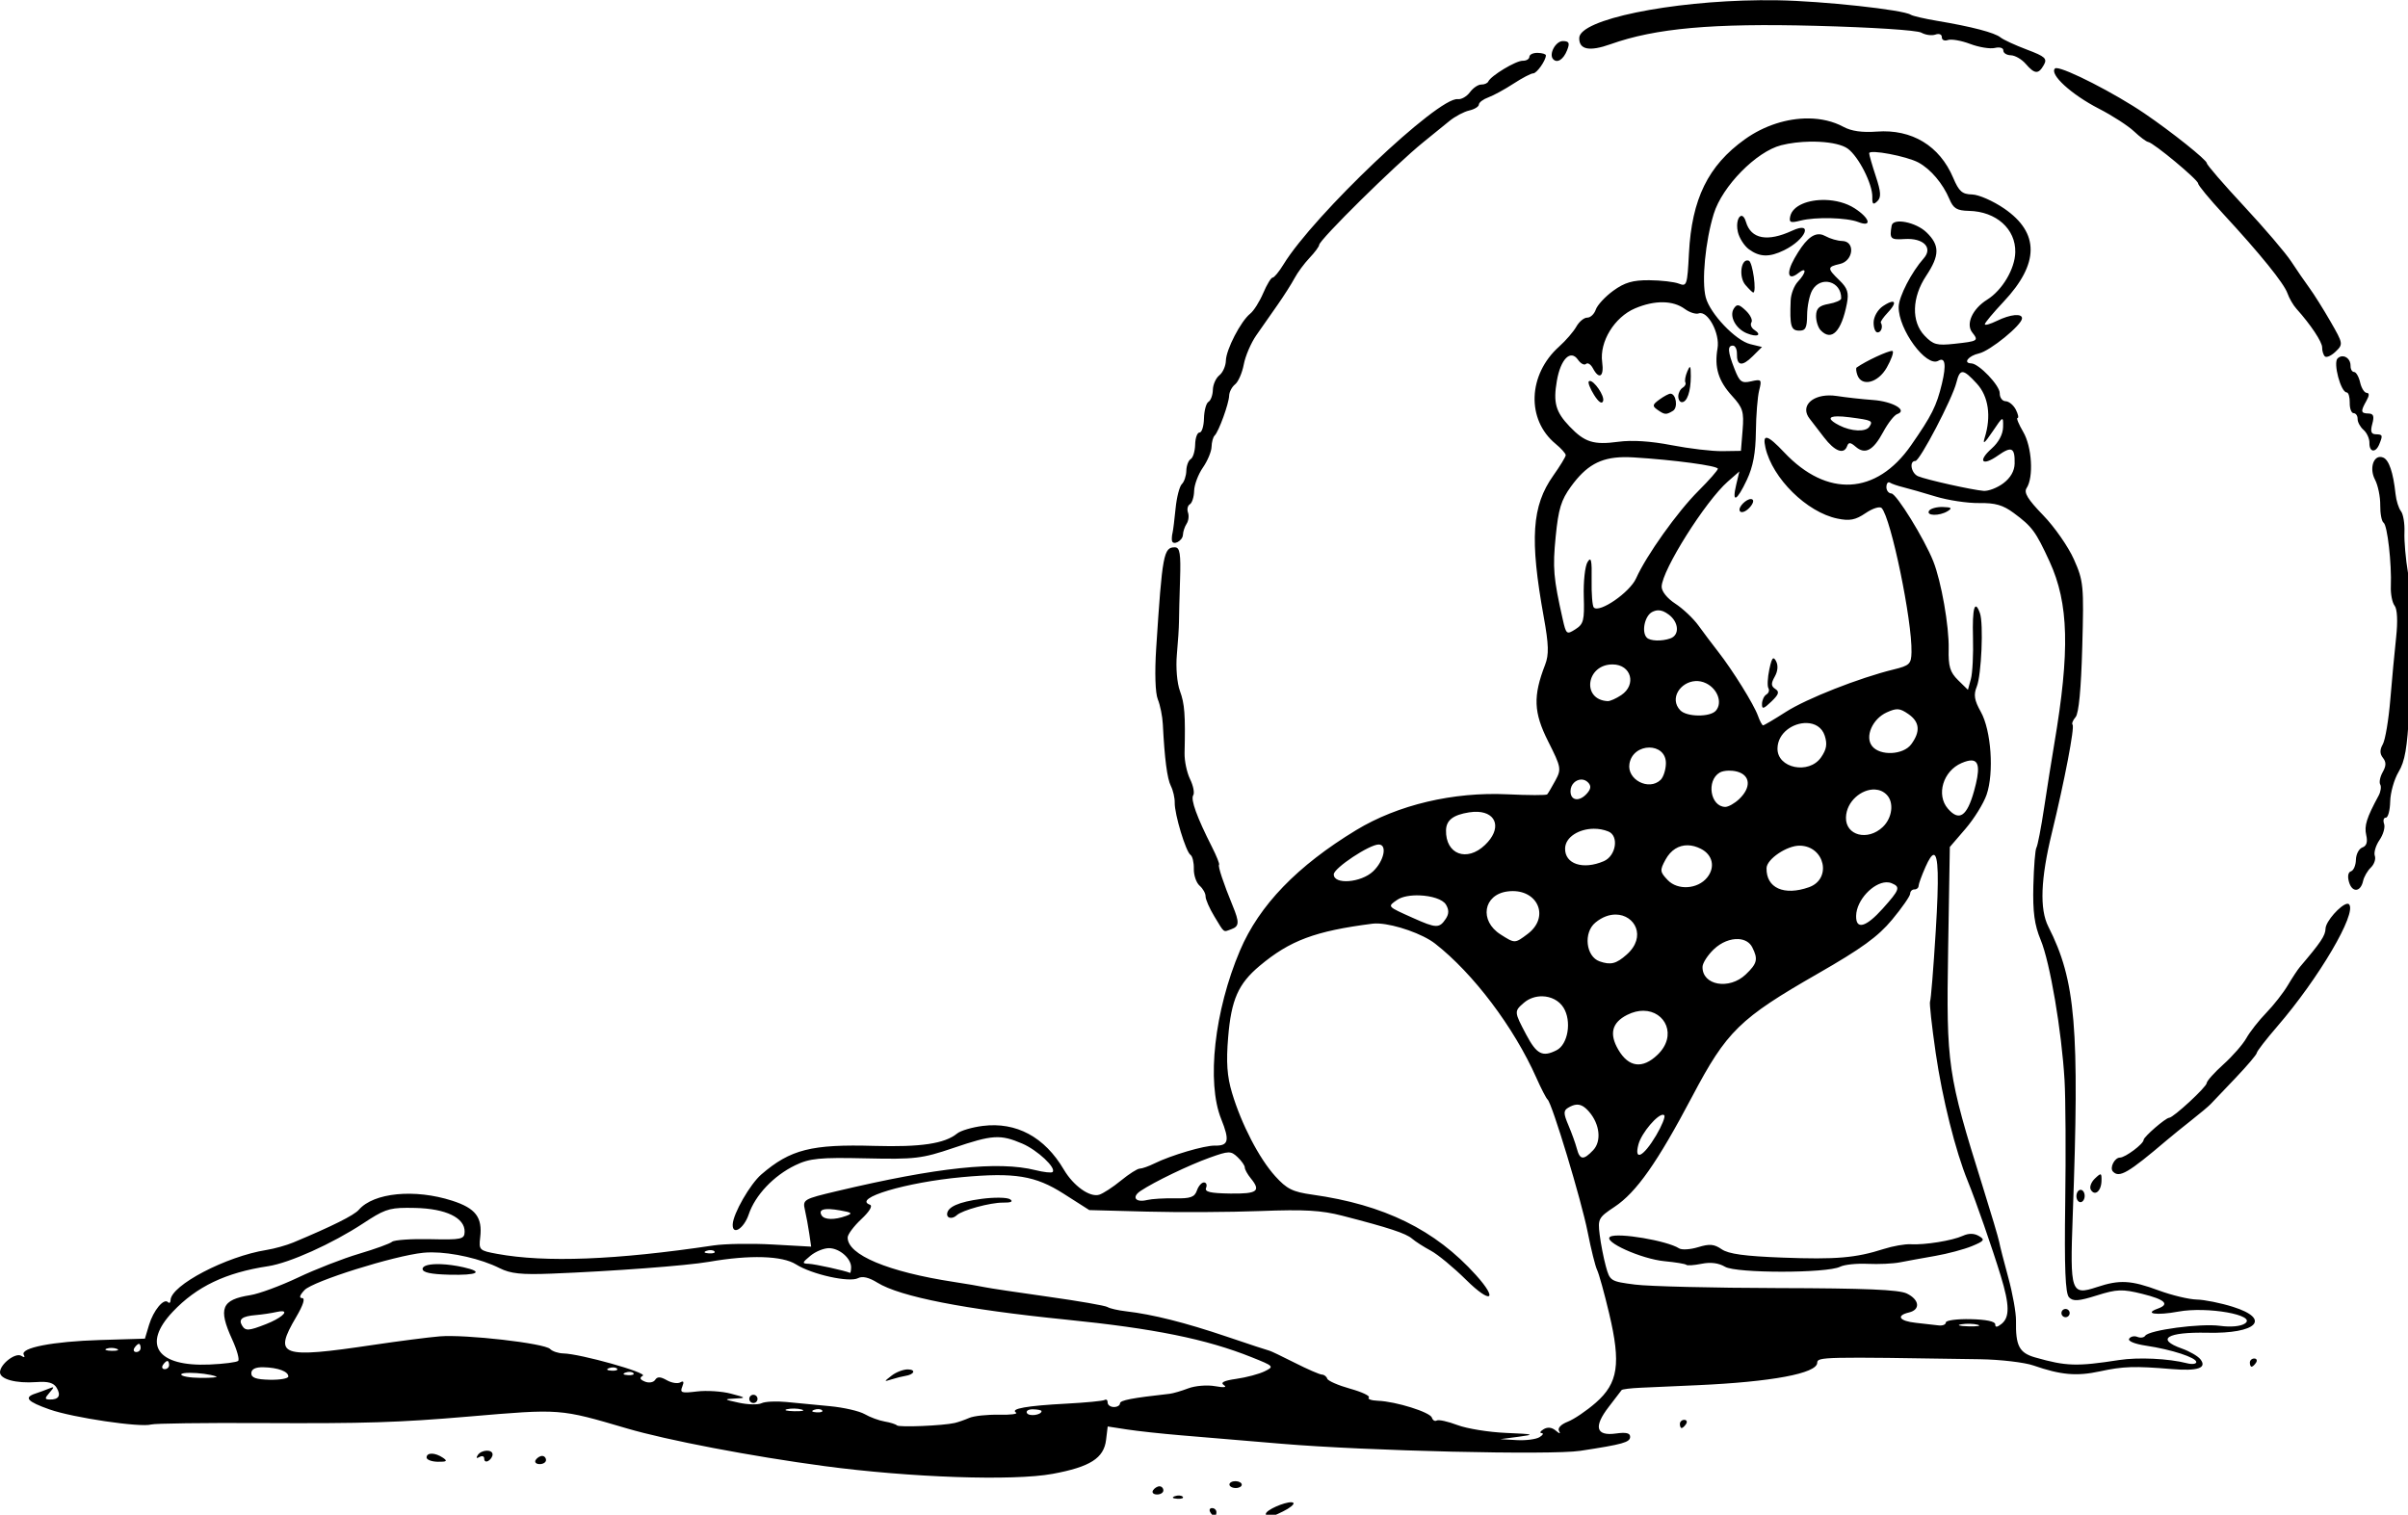 <?xml version="1.0" encoding="UTF-8" standalone="no"?>
<svg
   xmlns:dc="http://purl.org/dc/elements/1.1/"
   xmlns:cc="http://creativecommons.org/ns#"
   xmlns:rdf="http://www.w3.org/1999/02/22-rdf-syntax-ns#"
   xmlns:svg="http://www.w3.org/2000/svg"
   xmlns="http://www.w3.org/2000/svg"
   xmlns:sodipodi="http://sodipodi.sourceforge.net/DTD/sodipodi-0.dtd"
   xmlns:inkscape="http://www.inkscape.org/namespaces/inkscape"
   sodipodi:docname="swimsuit-pin-up-pose-2.svg"
   inkscape:version="0.92.3 (2405546, 2018-03-11)"
   id="svg8"
   version="1.1"
   viewBox="0 0 154.915 97.455"
   height="97.455mm"
   width="154.915mm">
  <title
     id="title30">Swimsuit pin-up pose</title>
  <defs
     id="defs2" />
  <sodipodi:namedview
     inkscape:window-maximized="1"
     inkscape:window-y="-8"
     inkscape:window-x="3832"
     inkscape:window-height="1017"
     inkscape:window-width="1920"
     fit-margin-bottom="0"
     fit-margin-right="0"
     fit-margin-left="0"
     fit-margin-top="0"
     inkscape:snap-global="false"
     showgrid="false"
     inkscape:document-rotation="0"
     inkscape:current-layer="layer1"
     inkscape:document-units="mm"
     inkscape:cy="318.04296"
     inkscape:cx="427.71069"
     inkscape:zoom="0.98994949"
     inkscape:pageshadow="2"
     inkscape:pageopacity="0.0"
     borderopacity="1.0"
     bordercolor="#666666"
     pagecolor="#ffffff"
     id="base" />
  <g
     transform="translate(18.32,115.772)"
     id="layer1"
     inkscape:groupmode="layer"
     inkscape:label="Lager 1">
    <path
       style="fill:#000000;stroke-width:1"
       d="m 427.234,28.873 c -21.745,0.213 -43.745,4.666 -43.846,9.158 -0.064,2.85 2.461,3.353 7.617,1.516 10.888,-3.88 24.705,-5.118 49.783,-4.461 13.689,0.359 24.591,1.065 25.646,1.66 1.009,0.57 2.55,0.781 3.422,0.469 0.905,-0.324 1.574,-0.048 1.559,0.645 -0.015,0.668 0.645,0.974 1.467,0.68 0.822,-0.294 3.253,0.131 5.4,0.943 2.148,0.813 4.848,1.252 5.998,0.979 1.196,-0.284 2.081,-0.019 2.066,0.621 -0.015,0.614 0.806,1.133 1.82,1.156 1.014,0.023 2.637,0.96 3.607,2.082 2.183,2.524 3.099,2.583 4.4,0.277 0.882,-1.562 0.334,-2.059 -4.131,-3.742 -2.832,-1.067 -5.709,-2.399 -6.395,-2.959 -1.408,-1.151 -7,-2.613 -15.297,-4.002 -3.097,-0.518 -6.018,-1.196 -6.492,-1.504 -1.849,-1.201 -21.329,-3.314 -32.287,-3.502 -1.441,-0.025 -2.89,-0.03 -4.34,-0.016 z m -47.779,9.918 c -1.787,-0.04 -3.541,3.202 -2.387,4.41 0.988,1.034 2.484,0.063 3.375,-2.189 0.693,-1.751 0.498,-2.187 -0.988,-2.221 z m -6.15,2.861 c -1.1,-0.026 -2.009,0.405 -2.021,0.955 -0.013,0.55 -0.74,0.983 -1.617,0.963 -1.634,-0.038 -7.722,3.63 -8.354,5.029 -0.193,0.428 -0.963,0.763 -1.711,0.746 -0.748,-0.015 -1.985,0.822 -2.75,1.863 -0.765,1.041 -2.098,1.799 -2.961,1.684 -4.657,-0.621 -34.983,28.15 -42.303,40.133 -1.077,1.764 -2.263,3.2 -2.635,3.191 -0.372,-0.008 -1.399,1.684 -2.283,3.758 -0.885,2.074 -2.305,4.323 -3.156,4.998 -2.276,1.804 -5.849,8.697 -5.91,11.402 -0.029,1.29 -0.74,2.893 -1.58,3.559 -0.84,0.666 -1.551,2.254 -1.58,3.529 -0.029,1.275 -0.507,2.585 -1.064,2.912 -0.558,0.327 -1.049,2.143 -1.092,4.035 -0.043,1.892 -0.528,3.43 -1.078,3.418 -0.55,-0.013 -1.028,1.301 -1.064,2.918 -0.036,1.617 -0.523,3.208 -1.08,3.535 -0.558,0.327 -1.037,1.604 -1.064,2.836 -0.028,1.232 -0.516,2.686 -1.086,3.23 -0.57,0.545 -1.255,3.208 -1.521,5.918 -0.266,2.71 -0.599,5.373 -0.738,5.92 -0.141,0.547 -0.209,1.372 -0.154,1.832 0.167,1.398 2.615,0.155 2.676,-1.359 0.032,-0.777 0.438,-1.988 0.9,-2.691 0.463,-0.704 0.61,-1.925 0.328,-2.713 -0.282,-0.788 -0.078,-1.689 0.455,-2.002 0.533,-0.313 1,-1.778 1.037,-3.258 0.037,-1.48 0.991,-4.022 2.121,-5.646 1.13,-1.625 2.078,-3.89 2.107,-5.035 0.03,-1.145 0.369,-2.386 0.754,-2.754 0.988,-0.945 3.457,-7.748 3.52,-9.697 0.028,-0.895 0.681,-2.128 1.451,-2.738 0.77,-0.611 1.715,-2.782 2.098,-4.826 0.383,-2.044 1.749,-5.225 3.035,-7.07 1.286,-1.845 3.61,-5.17 5.164,-7.387 1.554,-2.217 3.414,-5.143 4.137,-6.502 0.723,-1.359 2.356,-3.567 3.629,-4.908 1.273,-1.341 2.321,-2.751 2.33,-3.135 0.028,-1.246 18.459,-19.431 25.293,-24.955 2.115,-1.71 4.962,-4.022 6.326,-5.137 1.364,-1.115 3.528,-2.266 4.809,-2.557 1.28,-0.291 2.338,-0.941 2.35,-1.445 0.011,-0.504 1.041,-1.287 2.289,-1.74 1.248,-0.453 4.004,-1.955 6.123,-3.338 2.119,-1.383 4.265,-2.506 4.771,-2.494 0.857,0.019 3.061,-3.095 3.09,-4.365 0.007,-0.311 -0.889,-0.587 -1.988,-0.611 z m 125.902,3.705 c -0.149,-3.4e-4 -0.254,0.026 -0.312,0.082 -1.444,1.381 3.937,6.318 10.641,9.762 3.263,1.676 7.102,4.156 8.533,5.51 1.431,1.353 2.981,2.512 3.443,2.576 1.289,0.179 12.141,9.199 12.121,10.076 -0.011,0.425 2.727,3.745 6.084,7.377 9,9.74 14.771,16.875 15.615,19.309 0.411,1.184 1.382,2.859 2.16,3.725 3.471,3.86 6.282,8.09 6.252,9.412 -0.019,0.791 0.271,1.758 0.645,2.148 0.373,0.39 1.546,-0.118 2.605,-1.131 1.887,-1.804 1.863,-1.953 -1.217,-7.307 -1.729,-3.006 -4.045,-6.694 -5.146,-8.193 -1.101,-1.5 -3.088,-4.39 -4.418,-6.424 -1.33,-2.034 -6.483,-8.067 -11.451,-13.406 -4.969,-5.339 -9.027,-10.035 -9.018,-10.436 0.019,-0.762 -8.557,-7.607 -15.121,-12.072 -7.243,-4.927 -19.178,-11.007 -21.416,-11.008 z m -60.18,12.217 c -5.148,-0.044 -10.732,1.701 -15.438,5.068 -8.915,6.38 -12.886,14.478 -13.566,27.67 -0.4,7.752 -0.524,8.129 -2.438,7.375 -1.109,-0.437 -4.346,-0.813 -7.195,-0.834 -3.997,-0.03 -5.996,0.555 -8.744,2.555 -1.959,1.426 -3.866,3.486 -4.24,4.578 -0.374,1.092 -1.31,1.97 -2.078,1.953 -0.768,-0.017 -1.96,0.969 -2.648,2.191 -0.689,1.222 -2.562,3.392 -4.162,4.822 -7.601,6.797 -8.002,17.75 -0.867,23.627 1.361,1.121 2.466,2.359 2.457,2.75 -0.009,0.391 -1.372,2.627 -3.031,4.971 -5.198,7.34 -5.734,15.346 -2.299,34.346 1.208,6.681 1.277,9.112 0.33,11.557 -2.961,7.645 -2.807,11.576 0.725,18.596 3.183,6.326 3.261,6.754 1.75,9.541 -0.87,1.605 -1.76,3.111 -1.979,3.346 -0.218,0.235 -4.548,0.225 -9.621,-0.019 -13.148,-0.635 -26.641,2.557 -36.748,8.691 -14.313,8.687 -23.527,18.232 -28.201,29.223 -6.212,14.606 -8.157,32.005 -4.572,40.916 2.11,5.246 1.805,6.534 -1.529,6.459 -2.508,-0.057 -10.656,2.348 -14.664,4.326 -1.421,0.702 -3.034,1.269 -3.584,1.262 -0.55,-0.008 -2.605,1.301 -4.566,2.908 -1.962,1.608 -4.341,3.153 -5.285,3.434 -2.276,0.676 -6.245,-2.155 -8.57,-6.107 -4.656,-7.914 -11.539,-11.623 -19.682,-10.605 -2.579,0.322 -5.376,1.15 -6.217,1.838 -3.024,2.474 -8.802,3.338 -20.125,3.012 -15.239,-0.439 -20.35,0.853 -27.404,6.922 -2.738,2.356 -6.855,9.531 -6.959,12.131 -0.113,2.809 2.721,1.051 3.885,-2.412 1.573,-4.678 6.054,-9.409 11.32,-11.947 3.482,-1.678 5.933,-1.919 17.074,-1.668 11.96,0.269 13.675,0.066 21.293,-2.521 9.481,-3.22 11.382,-3.34 16.713,-1.066 3.697,1.577 8.365,5.956 7.367,6.91 -0.264,0.252 -2.136,0.044 -4.16,-0.461 -9.029,-2.252 -23.8,-0.692 -48.166,5.088 -8.178,1.94 -8.372,2.055 -7.785,4.613 0.331,1.443 0.806,4.031 1.055,5.75 l 0.453,3.125 -9.334,-0.521 c -5.134,-0.287 -11.594,-0.185 -14.354,0.227 -23.751,3.539 -40.808,4.202 -52.559,2.045 -4.317,-0.792 -4.467,-0.942 -4.102,-4.01 0.58,-4.864 -1.107,-7.066 -6.811,-8.9 -9.089,-2.923 -19.037,-1.956 -22.646,2.203 -1.174,1.353 -6.437,3.98 -15.893,7.936 -1.666,0.697 -4.609,1.52 -6.541,1.828 -9.801,1.562 -23.2,8.575 -23.281,12.186 -0.014,0.614 -0.298,0.83 -0.631,0.482 -1.001,-1.047 -3.533,2.009 -4.596,5.545 l -0.996,3.316 -10.887,0.33 c -11.505,0.347 -19.512,1.909 -18.512,3.611 0.351,0.597 0.103,0.697 -0.6,0.24 C 3.802,357.104 0.045,359.978 0,361.967 c -0.038,1.706 3.858,2.765 8.844,2.402 2.86,-0.208 4.192,0.17 4.92,1.396 1.11,1.87 0.501,2.887 -1.699,2.838 -1.241,-0.028 -1.248,-0.273 -0.047,-1.664 1.211,-1.401 1.197,-1.541 -0.104,-1.002 -0.833,0.345 -2.307,0.887 -3.277,1.205 -2.928,0.959 -2.059,1.947 3.412,3.875 5.669,1.998 22.027,4.418 24.656,3.648 0.898,-0.263 12.86,-0.419 26.584,-0.348 25.305,0.132 33.396,-0.12 50.498,-1.578 22.403,-1.91 21.995,-1.942 38.443,2.889 9.75,2.864 30.178,6.763 47.807,9.125 20.948,2.807 45.953,3.663 55.504,1.898 9.103,-1.682 12.44,-3.8 12.979,-8.24 l 0.396,-3.264 4.662,0.721 c 2.565,0.396 8.483,1.037 13.15,1.426 4.667,0.388 15.673,1.313 24.459,2.055 20.591,1.739 65.348,2.791 72.48,1.705 10.281,-1.566 12.049,-2.06 12.078,-3.375 0.021,-0.94 -0.962,-1.173 -3.465,-0.824 -4.831,0.673 -5.458,-1.631 -1.752,-6.434 1.585,-2.054 3.001,-3.903 3.146,-4.109 0.145,-0.207 2.195,-0.463 4.555,-0.568 2.36,-0.105 8.571,-0.384 13.803,-0.617 18.064,-0.805 29.073,-2.861 29.131,-5.443 0.033,-1.445 1.252,-1.472 39.529,-0.863 4.949,0.079 10.785,0.764 12.969,1.521 6.651,2.308 10.485,2.646 16.119,1.428 5.678,-1.228 8.392,-1.315 17.434,-0.562 6.367,0.53 8.654,-0.254 6.961,-2.391 -0.604,-0.762 -2.626,-1.927 -4.492,-2.59 -6.431,-2.284 -3.576,-4.056 6.184,-3.836 12.02,0.271 15.589,-3.336 6.223,-6.289 -2.952,-0.931 -6.913,-1.729 -8.805,-1.771 -1.891,-0.043 -6.033,-1.035 -9.205,-2.207 -6.744,-2.491 -9.495,-2.643 -14.984,-0.826 -6.331,2.094 -6.583,1.35 -5.906,-17.191 1.679,-45.96 0.733,-57.187 -5.916,-70.309 -2.151,-4.245 -1.874,-11.567 0.859,-22.787 3.068,-12.591 5.57,-25.662 5.023,-26.234 -0.254,-0.266 0.074,-1.101 0.729,-1.854 0.781,-0.899 1.336,-6.758 1.623,-17.061 0.415,-14.896 0.313,-15.972 -2.031,-21.248 -1.358,-3.056 -4.713,-7.869 -7.457,-10.697 -3.739,-3.855 -4.746,-5.505 -4.023,-6.592 1.742,-2.622 1.299,-10.026 -0.814,-13.625 -1.103,-1.878 -1.728,-3.41 -1.389,-3.402 0.339,0.008 0.156,-0.897 -0.408,-2.01 -0.564,-1.113 -1.685,-2.039 -2.49,-2.057 -0.805,-0.018 -1.444,-0.891 -1.42,-1.941 0.042,-1.857 -5.062,-7.206 -6.916,-7.248 -2.086,-0.047 -0.685,-1.848 1.881,-2.418 2.676,-0.594 10.409,-6.894 10.445,-8.51 0.03,-1.27 -2.828,-0.991 -6.066,0.592 -1.641,0.802 -2.977,1.178 -2.969,0.832 0.008,-0.346 2.06,-2.804 4.559,-5.461 8.698,-9.247 8.752,-16.716 0.162,-22.615 -2.691,-1.849 -6.202,-3.39 -7.801,-3.426 -2.419,-0.054 -3.192,-0.736 -4.6,-4.055 -3.297,-7.775 -10.032,-11.849 -18.535,-11.211 -3.551,0.266 -6.17,-0.104 -8.096,-1.148 -2.49,-1.35 -5.423,-2.021 -8.512,-2.047 z m 0.354,5.637 c 0.787,-0.014 1.561,-0.002 2.312,0.037 3.006,0.155 5.614,0.728 6.898,1.672 2.635,1.935 6.018,8.607 5.947,11.73 -0.04,1.768 0.212,1.988 1.201,1.043 0.989,-0.945 0.912,-2.231 -0.363,-6.096 -0.889,-2.693 -1.608,-5.2 -1.6,-5.572 0.023,-1 9.088,0.707 11.953,2.25 2.971,1.6 5.942,5.107 7.529,8.887 0.959,2.283 1.806,2.791 4.754,2.857 6.606,0.149 11.359,4.398 11.232,10.041 -0.091,4.05 -3.162,9.228 -6.824,11.512 -3.573,2.228 -5.248,5.914 -3.621,7.967 1.599,2.018 1.419,2.13 -4.367,2.756 -4.234,0.458 -5.11,0.217 -7.207,-1.977 -3.252,-3.402 -3.096,-9.282 0.385,-14.529 3.3,-4.976 3.32,-7.415 0.09,-10.547 -2.587,-2.508 -8.133,-3.586 -8.469,-1.645 -0.557,3.218 -0.306,3.477 3.154,3.258 4.573,-0.29 6.928,2.096 4.629,4.689 -2.962,3.342 -6.02,9.255 -6.076,11.752 -0.123,5.479 6.733,14.813 9.631,13.111 1.656,-0.972 1.962,0.963 0.873,5.527 -1.294,5.425 -2.475,7.784 -7.52,15.029 -8.396,12.06 -20.391,12.713 -30.787,1.676 -4.078,-4.33 -5.34,-4.645 -4.543,-1.135 1.693,7.451 10.039,15.681 17.461,17.219 2.995,0.621 4.387,0.352 6.857,-1.324 1.736,-1.178 3.455,-1.712 3.908,-1.213 2.273,2.503 7.405,27.314 7.232,34.969 -0.065,2.873 -0.46,3.256 -4.346,4.205 -8.324,2.034 -21.119,7.072 -26.158,10.301 -2.809,1.8 -5.296,3.269 -5.529,3.264 -0.233,-0.005 -0.795,-1.054 -1.248,-2.33 -0.969,-2.733 -6.121,-11.025 -9.662,-15.553 -1.372,-1.755 -3.517,-4.606 -4.768,-6.336 -1.25,-1.73 -3.786,-4.126 -5.633,-5.326 -1.964,-1.276 -3.338,-2.992 -3.312,-4.133 0.09,-4.02 10.636,-20.761 16.082,-25.529 l 2.783,-2.439 -0.768,3.234 c -1.094,4.598 0.143,4.026 2.598,-1.203 1.505,-3.205 2.121,-6.511 2.182,-11.705 0.046,-3.981 0.407,-8.492 0.801,-10.023 0.671,-2.611 0.551,-2.747 -1.93,-2.184 -2.333,0.53 -2.814,0.176 -4.061,-3.008 -1.654,-4.223 -1.748,-5.683 -0.367,-5.652 0.55,0.013 0.981,0.896 0.957,1.963 -0.067,2.952 1.241,3.178 3.785,0.65 l 2.299,-2.285 -2.848,-0.693 c -3.55,-0.864 -9.768,-7.394 -10.807,-11.35 -1.031,-3.925 -0.101,-13.631 1.941,-20.279 2.06,-6.704 10.342,-15.132 16.367,-16.66 2.156,-0.547 4.609,-0.831 6.969,-0.873 z m 3.779,14.16 c -4.125,-0.124 -7.981,1.332 -8.555,3.986 v 0.002 c -0.32,1.483 0.062,1.642 2.467,1.029 3.703,-0.945 11.241,-0.758 14.078,0.346 3.427,1.333 2.791,-0.969 -0.926,-3.352 -2.019,-1.294 -4.589,-1.937 -7.064,-2.012 z m -20.305,3.865 c -0.777,-0.122 -1.47,1.642 -0.957,3.9 0.335,1.475 1.541,3.367 2.682,4.205 2.608,1.916 4.964,1.982 8.535,0.236 5.296,-2.589 7.21,-7.179 1.982,-4.754 -6.012,2.789 -10.018,2.032 -11.234,-2.123 -0.283,-0.965 -0.654,-1.409 -1.008,-1.465 z m 18.982,4.475 c -1.915,-0.187 -3.817,1.642 -6.203,5.844 -2.075,3.654 -1.564,5.555 0.957,3.557 2.051,-1.626 1.964,-0.114 -0.121,2.088 -0.901,0.952 -1.691,2.996 -1.752,4.541 -0.25,6.181 0.062,7.313 2.021,7.357 1.59,0.036 1.941,-0.647 1.969,-3.807 0.018,-2.117 0.575,-4.804 1.234,-5.973 2.054,-3.639 7.133,-2.221 7.039,1.965 -0.01,0.436 -1.374,1.031 -3.031,1.324 -2.311,0.408 -3.024,1.075 -3.064,2.857 -0.029,1.278 0.474,2.878 1.119,3.553 h 0.002 c 2.635,2.756 5.029,0.317 6.352,-6.469 0.518,-2.66 0.174,-3.752 -1.791,-5.656 -3.029,-2.935 -3.02,-3.277 0.102,-3.986 3.299,-0.749 3.777,-5.506 0.561,-5.578 -1.136,-0.026 -2.961,-0.553 -4.057,-1.172 -0.449,-0.254 -0.892,-0.402 -1.334,-0.445 z m -17.619,6.332 c -1.629,-0.047 -2.088,4.109 -0.477,5.973 0.867,1.003 1.712,1.826 1.879,1.83 0.895,0.02 -0.124,-7.401 -1.062,-7.736 -0.119,-0.042 -0.231,-0.063 -0.34,-0.066 z m 35.23,10.033 c -0.425,-0.01 -1.212,0.322 -2.316,1.059 -1.256,0.838 -2.248,2.546 -2.279,3.926 -0.03,1.343 0.395,2.454 0.945,2.467 0.912,0.02 1.391,-1.4 0.803,-2.377 -0.133,-0.22 0.64,-1.332 1.717,-2.469 1.537,-1.623 1.839,-2.589 1.131,-2.605 z m -55.76,0.131 c 2.061,0.024 3.885,0.566 5.324,1.623 1.153,0.847 2.674,1.333 3.379,1.08 2.172,-0.778 5.2,4.844 4.57,8.482 -0.804,4.643 0.198,7.908 3.553,11.58 2.6,2.846 2.896,3.814 2.535,8.27 l -0.408,5.045 -4.502,0.068 c -2.476,0.038 -8.026,-0.614 -12.33,-1.449 -5.11,-0.992 -9.609,-1.278 -12.965,-0.824 -5.958,0.805 -8.135,0.119 -11.795,-3.715 -3.389,-3.551 -4.01,-5.777 -3.088,-11.105 0.914,-5.282 3.325,-7.68 5.125,-5.098 0.661,0.948 1.535,1.406 1.943,1.016 0.408,-0.39 1.163,0.085 1.678,1.055 1.521,2.867 2.746,2.052 2.252,-1.496 -0.688,-4.938 2.975,-10.925 7.982,-13.049 2.387,-1.012 4.685,-1.507 6.746,-1.482 z m 18.344,0.746 c -0.422,-0.073 -0.73,0.195 -1.105,0.773 -1.192,1.835 0.431,4.917 3.172,6.025 2.508,1.015 3.755,0.432 1.797,-0.84 -0.731,-0.475 -1.048,-1.298 -0.703,-1.828 0.345,-0.53 -0.27,-1.816 -1.367,-2.855 -0.832,-0.788 -1.371,-1.202 -1.793,-1.275 z m 37.312,11.068 c -0.992,-0.044 -6.34,2.428 -8.613,4.031 -0.209,0.147 -0.129,0.968 0.178,1.824 1.046,2.92 5.019,1.916 7.131,-1.803 1.082,-1.904 1.731,-3.709 1.443,-4.01 -0.026,-0.026 -0.072,-0.04 -0.139,-0.043 z m 109.189,1.309 c -0.358,0.037 -0.717,0.196 -1.037,0.502 -1.134,1.084 0.771,8.229 2.203,8.262 0.44,0.01 0.773,1.143 0.742,2.518 -0.03,1.375 0.394,2.509 0.943,2.521 0.55,0.013 0.986,0.645 0.969,1.402 -0.019,0.757 0.63,1.951 1.439,2.654 0.809,0.703 1.453,2.124 1.43,3.156 -0.051,2.284 1.499,2.51 2.385,0.348 0.909,-2.218 0.845,-2.399 -0.857,-2.438 -1.121,-0.025 -1.338,-0.686 -0.834,-2.52 0.517,-1.879 0.29,-2.494 -0.926,-2.521 -1.884,-0.042 -1.957,-0.498 -0.502,-3.076 0.723,-1.282 0.744,-1.92 0.062,-1.936 -0.559,-0.013 -1.274,-1.153 -1.588,-2.535 -0.314,-1.382 -0.973,-2.524 -1.463,-2.535 -0.49,-0.011 -0.875,-0.669 -0.857,-1.461 0.034,-1.46 -1.034,-2.452 -2.109,-2.342 z m -158.256,2.623 c -0.022,-0.012 -0.045,-0.012 -0.072,0.002 -0.129,0.066 -0.315,0.421 -0.578,1.035 -0.468,1.09 -0.681,2.293 -0.475,2.672 0.207,0.379 -0.088,0.96 -0.654,1.293 -0.567,0.333 -1.045,1.253 -1.062,2.045 -0.018,0.792 0.368,1.45 0.859,1.461 1.269,0.029 2.179,-2.591 2.18,-6.283 5e-4,-1.433 -0.043,-2.143 -0.197,-2.225 z m 66.219,1.217 c 0.717,0.038 1.747,0.967 3.432,2.807 2.829,3.089 3.524,7.932 1.885,13.143 -0.546,1.736 0.019,1.297 1.873,-1.459 2.611,-3.878 2.654,-3.895 2.596,-1.143 -0.038,1.748 -1.073,3.698 -2.768,5.199 -3.487,3.089 -2.315,4.408 1.516,1.707 3.332,-2.349 4.147,-1.956 4.059,1.955 -0.04,1.791 -1.003,3.467 -2.742,4.773 -1.474,1.107 -3.631,1.937 -4.793,1.846 -2.749,-0.217 -13.766,-2.673 -15.883,-3.541 -1.702,-0.697 -2.26,-3.75 -0.68,-3.715 1.063,0.024 8.977,-15.105 9.955,-19.031 0.43,-1.727 0.833,-2.579 1.551,-2.541 z m -90.596,2.15 c -0.069,0.013 -0.132,0.043 -0.186,0.094 -0.267,0.255 0.299,1.725 1.26,3.266 1.099,1.762 1.917,2.327 2.205,1.523 0.447,-1.247 -2.24,-5.079 -3.279,-4.883 z m 19.633,3.078 c -0.386,-0.009 -1.59,0.634 -2.676,1.424 -1.709,1.244 -1.775,1.575 -0.496,2.473 1.787,1.255 2.113,1.278 3.777,0.273 1.273,-0.768 0.784,-4.139 -0.605,-4.17 z m 38.461,0.428 c -4.341,0.06 -6.915,2.769 -4.689,5.627 0.527,0.676 2.099,2.718 3.49,4.537 2.623,3.429 4.857,4.272 5.633,2.127 0.351,-0.969 0.802,-0.932 2.066,0.16 2.295,1.983 4.257,0.934 6.686,-3.572 1.159,-2.151 2.687,-4.107 3.395,-4.348 2.654,-0.904 -1.065,-3.075 -5.863,-3.422 -2.627,-0.19 -6.568,-0.625 -8.756,-0.967 -0.684,-0.107 -1.341,-0.151 -1.961,-0.143 z m 2.037,5.082 c 0.757,-0.01 1.776,0.063 3.049,0.229 5.395,0.703 5.681,0.84 4.742,2.285 -0.858,1.321 -4.375,1.168 -7.287,-0.318 -2.688,-1.372 -2.776,-2.164 -0.504,-2.195 z m 131.746,9.85 c -1.721,0.075 -2.523,2.993 -1.201,5.514 0.725,1.383 1.298,4.175 1.271,6.205 -0.026,2.03 0.34,3.944 0.814,4.252 0.921,0.598 1.982,9.925 1.76,15.471 -0.074,1.842 0.339,3.947 0.918,4.678 0.646,0.815 0.789,3.777 0.367,7.658 -0.378,3.482 -1.018,10.322 -1.422,15.199 -0.404,4.877 -1.222,9.728 -1.814,10.777 -0.759,1.345 -0.749,2.317 0.031,3.303 0.818,1.033 0.804,1.935 -0.055,3.457 -0.639,1.132 -0.911,2.488 -0.604,3.012 0.307,0.523 0.128,1.745 -0.398,2.719 -2.908,5.376 -3.513,7.297 -3.002,9.545 0.389,1.71 0.094,2.656 -0.941,3.027 -0.828,0.296 -1.528,1.64 -1.559,2.986 -0.03,1.346 -0.57,2.605 -1.197,2.799 -0.701,0.216 -0.884,1.228 -0.475,2.627 h 0.002 c 0.764,2.61 2.82,2.44 3.412,-0.283 0.22,-1.011 1.066,-2.477 1.881,-3.256 0.815,-0.779 1.25,-2.062 0.967,-2.852 -0.283,-0.789 0.231,-2.518 1.141,-3.84 0.909,-1.322 1.409,-3.086 1.109,-3.922 -0.299,-0.836 -0.109,-1.512 0.424,-1.5 0.533,0.012 1.008,-1.75 1.057,-3.918 0.049,-2.168 0.97,-5.41 2.047,-7.205 1.527,-2.546 2.089,-5.795 2.561,-14.756 0.921,-17.504 0.844,-26.89 -0.281,-33.514 -0.563,-3.314 -0.953,-7.76 -0.865,-9.881 0.088,-2.121 -0.292,-4.428 -0.846,-5.127 -0.554,-0.698 -1.146,-2.576 -1.316,-4.172 -0.559,-5.23 -1.589,-8.278 -2.994,-8.854 -0.28,-0.115 -0.545,-0.161 -0.791,-0.15 z m -183.664,0.053 c 0.379,-0.007 0.768,-0.005 1.168,0.004 0.426,0.01 0.864,0.029 1.316,0.057 9.843,0.603 20.46,2.035 20.443,2.758 -0.008,0.372 -2.132,2.79 -4.719,5.371 -5.101,5.089 -12.648,15.679 -15.123,21.223 -1.528,3.422 -8.912,8.514 -10.277,7.086 -0.348,-0.364 -0.586,-3.399 -0.525,-6.744 0.084,-4.795 -0.128,-5.699 -1,-4.273 -0.609,0.995 -1.016,4.748 -0.906,8.344 0.177,5.82 -0.045,6.695 -2.023,7.957 -2.129,1.359 -2.259,1.256 -3.09,-2.436 -2.254,-10.017 -2.461,-12.435 -1.707,-20.057 0.663,-6.709 1.325,-8.876 3.697,-12.139 3.678,-5.06 7.068,-7.045 12.746,-7.15 z m 64.367,6.102 c 0.098,-0.016 0.205,0.008 0.316,0.08 0.445,0.289 1.897,0.791 3.227,1.115 1.329,0.325 4.876,1.34 7.881,2.256 3.005,0.916 7.746,1.631 10.535,1.59 3.951,-0.058 5.815,0.476 8.436,2.416 4.474,3.312 5.324,4.463 8.686,11.764 4.682,10.169 4.978,21.726 1.135,44.385 -0.604,3.562 -1.704,10.483 -2.443,15.377 -0.739,4.894 -1.582,9.267 -1.875,9.717 -0.292,0.45 -0.629,4.598 -0.744,9.219 -0.162,6.405 0.263,9.541 1.785,13.203 2.255,5.425 5.082,22.064 5.787,34.062 0.259,4.407 0.332,17.776 0.164,29.711 -0.224,15.869 0.026,22.045 0.922,22.982 0.984,1.028 2.322,0.938 6.756,-0.459 4.856,-1.53 6.196,-1.576 11.006,-0.385 5.566,1.378 6.771,2.522 3.783,3.592 -3.476,1.245 -0.318,1.7 4.996,0.721 7.019,-1.293 19.095,0.848 16.193,2.871 -1.019,0.711 -3.442,0.943 -6.102,0.582 -4.704,-0.638 -17.24,1.029 -18.139,2.412 -0.296,0.456 -1.149,0.581 -1.895,0.275 -0.745,-0.305 -1.642,-0.109 -1.996,0.436 -0.379,0.584 1.306,1.281 4.111,1.701 6.193,0.928 12.208,2.891 12.184,3.977 -0.011,0.472 -1.027,0.6 -2.258,0.283 -4.459,-1.148 -11.862,-1.496 -16.508,-0.775 -10.27,1.593 -12.803,1.513 -20.354,-0.637 -3.87,-1.102 -4.763,-2.82 -4.652,-8.932 0.034,-1.865 -0.805,-6.562 -1.865,-10.438 -1.06,-3.875 -2.054,-7.771 -2.211,-8.658 -0.157,-0.887 -1.991,-7.055 -4.074,-13.703 -8.447,-26.953 -8.79,-29.299 -8.326,-57.201 l 0.414,-24.998 3.801,-4.416 c 2.089,-2.429 4.395,-6.153 5.127,-8.279 1.835,-5.328 1.117,-15.614 -1.406,-20.119 -1.578,-2.818 -1.791,-4.131 -0.982,-6.121 1.133,-2.79 1.672,-15.306 0.768,-17.832 -1.248,-3.485 -1.885,-1.261 -1.686,5.879 0.115,4.127 -0.114,8.681 -0.51,10.119 l -0.719,2.613 -2.398,-2.355 c -1.955,-1.921 -2.374,-3.326 -2.277,-7.617 0.122,-5.442 -1.8,-16.375 -3.734,-21.23 -2.185,-5.485 -8.946,-16.435 -10.17,-16.471 -0.687,-0.02 -1.234,-0.74 -1.215,-1.598 0.015,-0.643 0.232,-1.064 0.527,-1.113 z m -33.365,4.072 c -1.116,-0.089 -3.282,1.983 -2.73,2.922 0.293,0.499 1.249,0.225 2.123,-0.611 0.874,-0.836 1.328,-1.794 1.008,-2.129 -0.106,-0.111 -0.241,-0.169 -0.4,-0.182 z m 46.539,1.926 c -1.479,-0.041 -2.978,0.368 -3.33,0.91 -0.818,1.259 2.496,1.334 4.5,0.102 1.19,-0.732 0.934,-0.952 -1.17,-1.012 z m -186.393,9.791 c -2.77,-0.062 -3.096,1.678 -4.57,24.404 -0.39,6.011 -0.234,10.993 0.391,12.512 0.571,1.388 1.118,4.1 1.215,6.027 0.424,8.409 1.052,13.227 1.959,15.018 0.536,1.057 0.954,2.879 0.928,4.049 -0.062,2.767 2.713,11.94 3.834,12.668 0.477,0.31 0.84,1.833 0.805,3.383 -0.035,1.55 0.599,3.391 1.408,4.094 0.809,0.703 1.46,1.867 1.443,2.586 -0.016,0.719 0.947,2.92 2.141,4.887 2.515,4.145 2.082,3.817 4.098,3.096 1.956,-0.7 2.012,-1.654 0.33,-5.734 -2.201,-5.34 -3.624,-9.634 -3.293,-9.936 0.173,-0.157 -0.609,-2.106 -1.736,-4.332 -3.655,-7.218 -5.205,-11.498 -4.537,-12.525 0.36,-0.554 0.017,-2.311 -0.762,-3.904 -0.779,-1.593 -1.381,-4.433 -1.338,-6.311 0.216,-9.379 0.022,-11.993 -1.125,-15.1 -0.708,-1.918 -1.029,-5.743 -0.744,-8.863 0.276,-3.02 0.507,-6.617 0.512,-7.992 0.005,-1.375 0.123,-5.986 0.262,-10.246 0.201,-6.183 -0.046,-7.753 -1.219,-7.779 z m 117.287,15.295 c 0.79,-0.017 1.585,0.311 2.539,1.012 2.484,1.825 2.724,4.981 0.441,5.799 v 0.002 c -2.106,0.754 -4.935,0.661 -5.748,-0.189 -1.322,-1.383 -0.491,-5.306 1.318,-6.223 0.504,-0.255 0.975,-0.39 1.449,-0.4 z m 27.963,11.662 c -0.322,0.061 -0.6,0.897 -0.977,2.684 -0.422,1.998 -0.522,4.051 -0.223,4.561 0.299,0.509 0.08,1.197 -0.486,1.529 -0.567,0.333 -1.046,1.353 -1.066,2.268 -0.031,1.375 0.359,1.282 2.262,-0.541 1.828,-1.752 2.027,-2.381 0.967,-3.072 -1.044,-0.681 -1.075,-1.33 -0.141,-2.984 0.753,-1.333 0.873,-2.72 0.324,-3.754 -0.256,-0.484 -0.467,-0.726 -0.66,-0.689 z m -38.998,1.475 c 4.507,0.032 5.861,4.924 2.062,7.459 -1.241,0.828 -2.719,1.482 -3.283,1.453 -6.4,-0.334 -5.219,-8.957 1.221,-8.912 z m 20.07,4.043 c 0.834,-0.049 1.714,0.106 2.578,0.523 2.84,1.372 4.054,4.754 2.393,6.666 -1.393,1.603 -7.074,1.543 -8.637,-0.092 -2.741,-2.867 0.051,-6.886 3.666,-7.098 z m 49.201,6.85 c 0.745,0.055 1.446,0.425 2.48,1.137 2.779,1.912 3.009,4.242 0.725,7.352 -1.921,2.615 -7.575,2.885 -9.504,0.451 -1.806,-2.278 0.08,-6.619 3.561,-8.191 1.206,-0.545 1.993,-0.803 2.738,-0.748 z m -22.182,3.336 c 1.947,0.047 3.709,0.993 4.385,3.076 0.659,2.033 0.443,3.314 -0.875,5.23 -2.942,4.277 -10.705,2.685 -10.596,-2.172 0.086,-3.796 3.842,-6.213 7.086,-6.135 z m -38.223,5.949 c 2.115,-0.007 4.106,1.293 4.047,3.906 -0.034,1.529 -0.616,3.308 -1.291,3.953 -2.849,2.723 -8.216,-0.065 -7.559,-3.926 0.445,-2.614 2.687,-3.927 4.803,-3.934 z m 78.291,3.139 c 1.867,0.082 1.974,2.354 0.578,7.383 -1.721,6.2 -3.623,7.489 -6.365,4.318 -2.903,-3.357 -1.164,-9.15 3.324,-11.074 1.023,-0.438 1.841,-0.654 2.463,-0.627 z m -58.986,2.471 c 0.295,-0.005 0.596,0.007 0.895,0.035 0.398,0.038 0.789,0.105 1.152,0.205 3.215,0.884 3.44,3.836 0.506,6.641 -1.124,1.075 -2.664,1.941 -3.422,1.924 -3.604,-0.081 -4.617,-6.377 -1.34,-8.328 0.5,-0.298 1.325,-0.461 2.209,-0.477 z m -35.805,2.162 c 0.589,-0.007 1.181,0.213 1.662,0.717 0.769,0.805 0.701,1.536 -0.248,2.629 -1.86,2.141 -4.078,1.819 -4.023,-0.582 0.037,-1.633 1.314,-2.748 2.609,-2.764 z m 71.291,2.42 c 1.073,0.053 2.088,0.461 2.896,1.307 1.78,1.862 1.313,5.591 -0.975,7.777 -3.643,3.483 -9.05,2.104 -8.951,-2.283 0.088,-3.929 3.81,-6.959 7.029,-6.801 z m -96.363,5.422 c 4.589,0.249 5.762,4.161 1.707,8.037 -4.422,4.227 -9.598,2.273 -9.467,-3.572 0.055,-2.428 1.728,-3.727 5.588,-4.336 0.79,-0.125 1.516,-0.164 2.172,-0.129 z m 28.104,4.104 c 1.193,-0.009 2.416,0.2 3.559,0.668 2.617,1.073 1.858,5.929 -1.127,7.209 -5.035,2.159 -9.472,0.694 -9.387,-3.098 0.062,-2.769 3.375,-4.751 6.955,-4.779 z m -52.195,3.824 c 2.117,0.015 1.295,3.97 -1.352,6.5 -2.928,2.799 -9.622,3.317 -9.564,0.74 0.034,-1.533 8.663,-7.257 10.916,-7.24 z m 75.047,0.195 c 1.006,0.021 2.067,0.301 3.148,0.848 2.888,1.46 3.55,4.48 1.527,6.982 -2.293,2.838 -7.143,3.154 -9.561,0.625 -1.919,-2.007 -1.959,-2.378 -0.533,-4.99 1.264,-2.315 3.204,-3.512 5.418,-3.465 z m 27.203,0.088 c 6.061,0.136 7.797,8.103 2.199,10.088 -6.053,2.147 -10.413,0.187 -10.305,-4.631 0.05,-2.202 4.988,-5.527 8.105,-5.457 z m 32.426,2.25 h 0.002 c 1.209,-0.168 1.333,5.642 0.541,18.498 -0.559,9.065 -1.18,16.748 -1.379,17.074 -0.2,0.326 0.42,5.966 1.375,12.533 1.608,11.053 4.798,23.797 7.779,31.082 1.9,4.643 6.016,16.475 8.012,23.025 2.156,7.075 2.198,10.055 0.162,11.668 -1.055,0.837 -1.519,0.863 -1.502,0.088 0.015,-0.705 -2.204,-1.173 -5.973,-1.258 -3.299,-0.074 -6.008,0.287 -6.02,0.803 -0.011,0.516 -0.808,0.836 -1.768,0.711 -0.96,-0.125 -3.428,-0.404 -5.486,-0.621 -4.046,-0.427 -4.936,-1.748 -1.695,-2.518 2.834,-0.673 2.555,-3.113 -0.527,-4.602 -1.927,-0.931 -10.032,-1.274 -31.227,-1.32 -15.744,-0.034 -31.374,-0.414 -34.732,-0.846 -5.977,-0.768 -6.129,-0.862 -7.109,-4.455 -0.551,-2.019 -1.223,-5.477 -1.496,-7.684 -0.472,-3.81 -0.29,-4.15 3.621,-6.744 5.291,-3.51 10.37,-10.732 18.873,-26.842 8.345,-15.811 11.499,-18.894 30.445,-29.76 10.668,-6.118 14.641,-9.003 18.049,-13.104 2.403,-2.892 4.38,-5.734 4.393,-6.316 0.011,-0.582 0.474,-1.048 1.023,-1.035 0.55,0.013 1.009,-0.373 1.02,-0.855 0.011,-0.483 0.771,-2.568 1.689,-4.635 0.816,-1.835 1.456,-2.818 1.93,-2.889 z m -11.471,6.646 c 0.453,-0.015 0.89,0.053 1.293,0.219 2.21,0.906 1.985,1.552 -2.145,6.162 -4.088,4.563 -6.541,5.229 -6.463,1.756 0.086,-3.833 4.141,-8.032 7.314,-8.137 z m -90.678,2.135 c 6.28,-0.009 8.899,6.441 3.607,10.414 -3.108,2.333 -3.074,2.333 -6.568,0.107 -5.206,-3.317 -4.2,-9.639 1.658,-10.43 0.45,-0.061 0.884,-0.091 1.303,-0.092 z m -22.545,1.047 c 2.774,0.112 5.55,0.921 6.336,2.24 0.752,1.262 0.739,2.256 -0.047,3.441 -1.551,2.339 -2.326,2.321 -7.922,-0.188 -6.382,-2.861 -6.273,-2.74 -3.898,-4.396 1.218,-0.85 3.374,-1.185 5.531,-1.098 z m 225.07,2.041 c -1.53,0.259 -5.165,4.244 -5.205,6.039 -0.038,1.673 -1.147,3.333 -6.207,9.273 -0.547,0.642 -1.877,2.655 -2.953,4.475 -1.076,1.819 -3.435,4.831 -5.24,6.693 -1.806,1.862 -3.97,4.618 -4.811,6.125 -0.841,1.507 -3.35,4.377 -5.574,6.377 -2.224,2 -4.05,4.044 -4.062,4.541 -0.023,0.939 -8.084,8.391 -9.111,8.424 -0.869,0.028 -6.188,4.634 -6.205,5.373 -0.023,0.976 -4.449,4.287 -5.742,4.295 -1.321,0.009 -2.564,2.494 -1.699,3.398 1.536,1.607 3.682,0.356 13.053,-7.609 1.261,-1.072 3.963,-3.263 6.004,-4.867 2.041,-1.604 4.131,-3.358 4.643,-3.896 0.512,-0.539 3.239,-3.403 6.061,-6.365 2.822,-2.962 5.144,-5.698 5.156,-6.082 0.015,-0.384 2.236,-3.26 4.941,-6.391 10.109,-11.698 19.452,-27.591 17.451,-29.684 -0.06,-0.063 -0.134,-0.1 -0.221,-0.119 -0.082,-0.018 -0.175,-0.017 -0.277,0 z m -177.51,2.609 c 4.622,0.041 7.557,5.37 2.654,9.713 -2.548,2.257 -3.876,2.591 -6.572,1.654 -3.349,-1.163 -3.991,-6.972 -1.039,-9.412 1.687,-1.394 3.417,-1.969 4.957,-1.955 z m -58.318,2.166 c 0.257,-0.006 0.53,-6.5e-4 0.816,0.016 4.003,0.226 10.603,2.505 13.641,4.873 9.252,7.213 19.152,20.337 24.584,32.582 1.161,2.617 2.388,4.989 2.725,5.271 1.093,0.919 8.217,24.488 9.74,32.227 0.816,4.144 1.844,8.269 2.285,9.162 0.441,0.894 1.757,5.649 2.924,10.568 2.893,12.201 2.188,16.893 -3.248,21.652 -2.224,1.947 -5.289,4.024 -6.812,4.615 -1.632,0.633 -2.502,1.548 -2.117,2.225 0.44,0.773 0.179,0.748 -0.795,-0.076 -0.938,-0.794 -1.973,-0.911 -2.936,-0.332 -0.818,0.492 -1.038,0.918 -0.488,0.947 0.549,0.029 0.315,0.474 -0.521,0.988 -0.837,0.514 -3.32,0.835 -5.518,0.711 l -3.996,-0.227 4.514,-0.598 c 4.029,-0.534 3.696,-0.633 -3.104,-0.92 -4.19,-0.177 -9.508,-1.035 -11.816,-1.908 -2.309,-0.873 -4.567,-1.372 -5.018,-1.107 -0.451,0.265 -0.98,-0.044 -1.178,-0.686 -0.41,-1.331 -8.748,-3.941 -13.111,-4.105 -1.603,-0.06 -2.599,-0.417 -2.209,-0.789 0.39,-0.373 -1.652,-1.337 -4.537,-2.143 -2.885,-0.806 -5.383,-1.899 -5.555,-2.432 -0.171,-0.532 -0.753,-0.978 -1.291,-0.99 -0.538,-0.012 -3.51,-1.303 -6.604,-2.871 -3.094,-1.568 -5.849,-2.884 -6.123,-2.924 -0.274,-0.04 -4.966,-1.586 -10.426,-3.436 -10.039,-3.4 -17.962,-5.392 -24.404,-6.135 -1.941,-0.224 -3.962,-0.687 -4.492,-1.031 -0.53,-0.344 -7.014,-1.472 -14.41,-2.508 -7.396,-1.036 -14.343,-2.081 -15.438,-2.32 -1.095,-0.239 -4.457,-0.812 -7.473,-1.273 -15.982,-2.447 -25.859,-6.59 -25.764,-10.809 0.017,-0.747 1.509,-2.743 3.316,-4.432 1.991,-1.861 2.814,-3.24 2.088,-3.5 -4.319,-1.549 8.739,-5.451 22.432,-6.703 12.718,-1.163 17.722,-0.347 24.557,4.008 l 6.271,3.996 13.996,0.371 c 7.697,0.205 20.077,0.142 27.51,-0.141 10.809,-0.411 14.808,-0.18 19.979,1.154 11.303,2.917 15.368,4.257 16.879,5.561 0.809,0.698 2.855,2.008 4.545,2.912 1.69,0.904 5.556,4.101 8.592,7.104 5.976,5.911 7.887,4.949 2.359,-1.188 -9.905,-10.997 -22.272,-17.074 -39.746,-19.527 -4.763,-0.669 -6.172,-1.371 -8.979,-4.473 -3.904,-4.314 -8.203,-12.601 -10.484,-20.211 -1.212,-4.043 -1.45,-7.452 -0.945,-13.525 0.759,-9.137 2.453,-12.978 7.639,-17.328 7.353,-6.169 13.51,-8.468 27.424,-10.244 0.224,-0.029 0.466,-0.047 0.723,-0.053 z m 88.102,3.789 c 1.471,0.084 2.714,0.743 3.35,1.998 1.459,2.881 1.211,3.921 -1.568,6.578 -4.008,3.832 -10.608,2.67 -10.506,-1.848 0.02,-0.915 1.25,-2.823 2.732,-4.24 1.834,-1.753 4.101,-2.596 5.992,-2.488 z M 374.443,270.707 c 2.046,0.045 4.028,0.994 5.123,2.75 2.034,3.262 1.109,8.931 -1.688,10.348 -3.402,1.723 -4.826,0.992 -7.354,-3.779 -2.956,-5.579 -2.964,-5.676 -0.584,-7.734 1.28,-1.107 2.911,-1.619 4.502,-1.584 z m 24.543,3.51 c 5.304,0.045 8.276,6.032 3.395,10.699 -3.638,3.478 -6.988,3.046 -9.494,-1.221 -2.266,-3.857 -1.58,-6.595 2.123,-8.471 1.405,-0.712 2.752,-1.018 3.977,-1.008 z m -16.223,22.797 c 1.046,-0.058 1.965,0.503 3.025,1.734 2.603,3.023 3.04,7.148 0.986,9.316 -2.352,2.484 -3.237,2.399 -3.969,-0.381 -0.328,-1.245 -1.247,-3.797 -2.045,-5.672 -1.211,-2.845 -1.226,-3.547 -0.078,-4.238 0.778,-0.469 1.453,-0.725 2.08,-0.76 z m 21.043,2.463 c 0.086,0.018 0.158,0.058 0.219,0.121 0.312,0.326 -0.569,2.515 -1.959,4.863 -3.082,5.209 -5.43,6.404 -4.301,2.189 0.757,-2.827 4.747,-7.443 6.041,-7.174 z m -105.617,9.135 c 0.906,-0.015 1.439,0.371 2.258,1.146 0.972,0.92 1.758,2.049 1.748,2.508 -0.01,0.458 0.642,1.64 1.449,2.627 2.541,3.107 1.613,3.797 -4.982,3.701 -4.852,-0.071 -6.266,-0.404 -5.865,-1.383 0.291,-0.709 0.06,-1.3 -0.512,-1.312 -0.572,-0.013 -1.345,0.869 -1.719,1.961 -0.551,1.61 -1.565,1.969 -5.361,1.895 -2.575,-0.05 -5.598,0.132 -6.719,0.406 -2.823,0.691 -3.833,-0.708 -1.59,-2.205 3.344,-2.232 11.716,-6.26 16.797,-8.082 2.311,-0.829 3.59,-1.246 4.496,-1.262 z m 211.771,5.342 c -0.217,-0.077 -0.63,0.275 -1.393,1.004 -0.91,0.87 -1.354,2.089 -0.99,2.709 0.969,1.65 2.542,0.356 2.598,-2.137 0.023,-0.993 0.002,-1.499 -0.215,-1.576 z m -4.836,3.736 c -0.55,-0.013 -1.015,0.654 -1.033,1.479 -0.019,0.825 0.415,1.509 0.965,1.521 0.55,0.013 1.017,-0.652 1.035,-1.477 0.019,-0.825 -0.417,-1.511 -0.967,-1.523 z m -262.49,1.914 c -1.26,-0.017 -2.822,0.076 -4.381,0.285 -5.546,0.742 -8.292,1.972 -8.332,3.73 -0.023,1.044 1.359,1.188 2.346,0.244 1.275,-1.218 8.171,-3.1 11.221,-3.062 1.969,0.025 2.56,-0.256 1.719,-0.816 -0.353,-0.235 -1.312,-0.364 -2.572,-0.381 z M 98.705,322.062 c 0.63,-10e-4 1.323,0.01 2.098,0.027 7.462,0.168 12.071,2.395 11.994,5.795 -0.041,1.81 -0.745,1.96 -8.344,1.789 -4.564,-0.103 -8.735,0.182 -9.268,0.633 -0.533,0.451 -4.139,1.76 -8.016,2.908 -3.877,1.149 -10.535,3.742 -14.795,5.764 -4.259,2.022 -9.478,3.95 -11.598,4.283 -7.014,1.103 -7.871,3.205 -4.396,10.787 1.148,2.504 1.795,4.832 1.439,5.172 -0.356,0.34 -3.486,0.74 -6.959,0.889 -12.707,0.545 -16.459,-4.84 -8.924,-12.812 5.796,-6.132 12.863,-9.509 23.158,-11.064 5.182,-0.783 15.557,-5.457 23.076,-10.398 4.792,-3.149 6.123,-3.761 10.533,-3.771 z m 102.109,0.311 c 0.209,-0.006 0.44,-0.004 0.689,0.008 0.666,0.033 1.476,0.134 2.43,0.301 2.923,0.511 3.161,0.728 1.471,1.344 -2.82,1.028 -5.3,0.968 -5.953,-0.145 -0.562,-0.958 -0.1,-1.463 1.363,-1.508 z m 277.75,6.008 c -0.652,-0.008 -1.338,0.152 -2.057,0.479 -2.585,1.174 -9.213,2.242 -12.691,2.047 -1.374,-0.077 -4.311,0.442 -6.527,1.152 -6.787,2.174 -11.555,2.579 -24.553,2.09 -9.185,-0.346 -13.094,-0.882 -14.764,-2.027 -1.837,-1.26 -2.93,-1.358 -5.721,-0.506 -1.897,0.579 -3.978,0.709 -4.625,0.289 -2.858,-1.857 -14.894,-3.897 -16.707,-2.832 -1.937,1.138 7.544,5.418 13.182,5.951 2.686,0.254 5.065,0.648 5.283,0.877 0.218,0.229 1.892,0.113 3.719,-0.256 2.19,-0.442 4.126,-0.194 5.684,0.727 2.719,1.608 24.76,1.6 27.938,-0.01 1.012,-0.513 4.01,-0.828 6.66,-0.701 2.65,0.127 6.174,-0.034 7.832,-0.359 1.658,-0.326 5.499,-1.025 8.537,-1.555 3.038,-0.529 7.072,-1.605 8.965,-2.389 3.014,-1.248 3.225,-1.552 1.697,-2.453 -0.58,-0.342 -1.199,-0.516 -1.852,-0.523 z m -277.254,3.473 c 2.559,0.058 5.363,2.534 5.314,4.693 -0.018,0.785 -0.143,1.373 -0.279,1.307 -1.038,-0.506 -8.572,-2.162 -10.043,-2.207 -1.649,-0.051 -1.603,-0.251 0.447,-1.949 1.257,-1.041 3.309,-1.872 4.561,-1.844 z m -28.684,0.479 c 0.347,0.022 0.644,0.121 0.807,0.291 0.325,0.34 -0.271,0.563 -1.324,0.496 -1.164,-0.074 -1.395,-0.316 -0.59,-0.617 0.364,-0.136 0.76,-0.192 1.107,-0.17 z m -67.818,0.543 c 5.07,0.008 11.966,1.57 16.473,3.834 2.663,1.338 5.289,1.615 12.584,1.33 14.928,-0.584 32.883,-1.932 38.281,-2.873 4.937,-0.861 9.38,-1.231 13.006,-1.123 3.626,0.108 6.435,0.695 8.105,1.754 3.857,2.444 12.947,4.456 15.062,3.334 1.035,-0.549 2.633,-0.174 4.678,1.096 5.499,3.414 21.226,6.497 45.752,8.969 21.467,2.163 34.053,4.713 45.131,9.145 5.41,2.164 5.494,2.258 3.117,3.42 -1.345,0.657 -4.422,1.477 -6.84,1.822 -3.048,0.435 -3.977,0.901 -3.033,1.52 0.837,0.549 0.016,0.65 -2.127,0.262 -1.918,-0.347 -4.849,-0.111 -6.514,0.523 -1.665,0.635 -3.702,1.23 -4.529,1.322 -9.266,1.033 -12.039,1.57 -12.057,2.338 -0.011,0.498 -0.695,0.892 -1.52,0.873 -0.825,-0.018 -1.49,-0.511 -1.477,-1.094 0.013,-0.582 -0.318,-0.858 -0.736,-0.615 -0.418,0.243 -4.587,0.642 -9.266,0.891 -9.631,0.511 -13.692,1.229 -12.25,2.166 0.542,0.352 -1.332,0.589 -4.166,0.527 -2.834,-0.062 -6.063,0.285 -7.174,0.77 -1.111,0.485 -2.7,1.036 -3.529,1.229 -2.855,0.661 -13.542,1.106 -14.041,0.584 -0.275,-0.287 -1.612,-0.708 -2.973,-0.938 -1.36,-0.229 -3.533,-1.03 -4.828,-1.781 -1.295,-0.751 -5.102,-1.626 -8.459,-1.941 -3.357,-0.316 -8.124,-0.773 -10.594,-1.018 -2.47,-0.244 -5.175,-0.108 -6.01,0.301 -0.834,0.409 -3.308,0.355 -5.498,-0.121 -3.652,-0.794 -3.732,-0.88 -0.977,-1.016 2.839,-0.14 2.785,-0.205 -0.975,-1.193 -2.188,-0.575 -5.892,-0.812 -8.232,-0.525 -3.747,0.459 -4.171,0.317 -3.555,-1.188 0.47,-1.147 0.317,-1.485 -0.465,-1.025 -0.641,0.376 -2.118,0.145 -3.285,-0.514 -1.583,-0.894 -2.306,-0.913 -2.85,-0.076 -0.401,0.617 -1.511,0.8 -2.467,0.408 -1.239,-0.508 -1.387,-0.917 -0.518,-1.428 1.235,-0.725 -15.142,-5.321 -19.295,-5.414 -1.223,-0.028 -2.667,-0.511 -3.207,-1.076 -1.328,-1.389 -20.583,-3.59 -26.826,-3.066 -2.759,0.231 -9.985,1.161 -16.057,2.066 -22.627,3.374 -24.364,2.748 -18.766,-6.76 1.72,-2.921 2.241,-4.578 1.447,-4.596 -0.804,-0.018 -0.597,-0.705 0.586,-1.955 2.038,-2.152 21.707,-8.33 28.82,-9.053 0.637,-0.065 1.325,-0.095 2.049,-0.094 z m 2.285,2.869 c -2.639,-0.105 -4.483,0.288 -4.502,1.139 -0.019,0.869 1.949,1.301 6.469,1.416 6.928,0.176 8.528,-0.676 3.416,-1.818 -1.931,-0.432 -3.8,-0.673 -5.383,-0.736 z m 394.379,10.871 c -0.55,-0.013 -1.009,0.427 -1.021,0.977 -0.011,0.55 0.427,1.011 0.977,1.023 0.55,0.013 1.009,-0.429 1.021,-0.979 0.011,-0.55 -0.427,-1.009 -0.977,-1.021 z m -432.869,0.564 c 1.302,0.137 -0.549,1.76 -4.016,3.117 -4.27,1.672 -5.022,1.71 -5.857,0.287 -0.874,-1.488 0.099,-2.21 3.346,-2.48 1.517,-0.126 3.813,-0.468 5.104,-0.76 0.655,-0.148 1.123,-0.196 1.424,-0.164 z m 409.652,3.033 c 0.725,0.02 1.412,0.1 1.887,0.236 v 0.002 c 0.95,0.272 -0.072,0.443 -2.271,0.383 -2.199,-0.061 -2.976,-0.283 -1.727,-0.494 0.624,-0.106 1.387,-0.147 2.111,-0.127 z m -444.533,4.875 c 0.243,0.005 0.43,0.46 0.418,1.01 -0.012,0.55 -0.498,0.99 -1.08,0.977 -0.582,-0.013 -0.772,-0.468 -0.42,-1.01 0.352,-0.542 0.839,-0.982 1.082,-0.977 z m -6.582,0.982 c 0.453,0.01 0.904,0.09 1.244,0.236 0.681,0.293 0.113,0.506 -1.262,0.475 -1.375,-0.031 -1.932,-0.269 -1.238,-0.531 0.347,-0.131 0.803,-0.19 1.256,-0.18 z m 520.131,2.578 c -0.582,-0.013 -1.068,0.427 -1.08,0.977 -0.011,0.55 0.175,1.004 0.418,1.01 0.243,0.005 0.73,-0.434 1.082,-0.977 0.352,-0.542 0.163,-0.997 -0.42,-1.01 z m -506.641,0.596 c 0.243,0.005 0.43,0.46 0.418,1.01 -0.012,0.55 -0.498,0.99 -1.08,0.977 -0.582,-0.013 -0.772,-0.468 -0.42,-1.01 0.352,-0.542 0.839,-0.982 1.082,-0.977 z m 23.33,1.525 c 3.514,0.079 6.061,1.027 6.033,2.244 -0.011,0.491 -2.045,0.847 -4.52,0.791 -3.332,-0.075 -4.49,-0.491 -4.465,-1.602 0.022,-0.99 1.024,-1.477 2.951,-1.434 z m 85.02,0.037 c 0.347,0.022 0.644,0.121 0.807,0.291 0.325,0.34 -0.271,0.563 -1.324,0.496 -1.164,-0.074 -1.395,-0.316 -0.59,-0.617 0.364,-0.136 0.76,-0.192 1.107,-0.17 z m 71.449,0.486 c -1.086,-0.025 -2.864,0.647 -3.951,1.492 -1.948,1.516 -1.949,1.53 0.037,0.906 1.108,-0.348 2.566,-0.715 3.24,-0.814 2.188,-0.322 2.705,-1.538 0.674,-1.584 z m -67.473,0.604 c 0.347,0.022 0.644,0.121 0.807,0.291 0.325,0.34 -0.271,0.563 -1.324,0.496 -1.164,-0.074 -1.395,-0.316 -0.59,-0.617 0.364,-0.136 0.76,-0.192 1.107,-0.17 z m -106.875,0.227 c 2.012,-1.1e-4 4.96,0.341 6.408,0.883 0.546,0.204 -1.145,0.359 -3.758,0.344 -2.613,-0.015 -4.744,-0.389 -4.734,-0.828 0.006,-0.275 0.877,-0.398 2.084,-0.398 z m 136.842,5.326 c -0.55,-0.013 -1.011,0.429 -1.023,0.979 -0.013,0.55 0.429,1.009 0.979,1.021 0.55,0.013 1.009,-0.427 1.021,-0.977 0.013,-0.55 -0.427,-1.011 -0.977,-1.023 z m 9.926,3.348 c 0.634,0.014 1.268,0.09 1.746,0.227 0.957,0.273 0.165,0.461 -1.76,0.418 -1.925,-0.043 -2.708,-0.266 -1.74,-0.496 0.484,-0.115 1.12,-0.163 1.754,-0.148 z m 5.916,0.133 c 0.347,0.022 0.642,0.123 0.805,0.293 0.325,0.34 -0.271,0.561 -1.324,0.494 -1.164,-0.074 -1.393,-0.316 -0.588,-0.617 0.364,-0.136 0.76,-0.192 1.107,-0.17 z m 52.037,0.049 c 1.132,0.025 2.054,0.223 2.049,0.439 -0.021,0.948 -3.025,1.36 -3.539,0.484 -0.313,-0.533 0.358,-0.949 1.49,-0.924 z m 158.1,2.561 c -0.582,-0.013 -1.07,0.425 -1.082,0.975 -0.013,0.55 0.177,1.004 0.42,1.01 0.242,0.005 0.728,-0.434 1.08,-0.977 0.352,-0.542 0.164,-0.995 -0.418,-1.008 z M 118.125,381.023 c -0.793,0.029 -1.701,0.396 -2.145,1.078 -0.458,0.705 -0.293,0.877 0.432,0.451 0.644,-0.378 1.158,-0.185 1.145,0.43 -0.014,0.615 0.431,0.849 0.988,0.521 0.558,-0.327 1.024,-1.018 1.035,-1.535 0.015,-0.666 -0.662,-0.975 -1.455,-0.945 z m -13.277,0.725 c -0.755,-0.017 -1.273,0.286 -1.287,0.918 -0.012,0.55 1.214,1.021 2.727,1.047 2.143,0.036 2.423,-0.174 1.271,-0.955 -0.964,-0.654 -1.956,-0.993 -2.711,-1.01 z m 26.787,0.551 c -0.517,-0.012 -1.228,0.423 -1.58,0.965 -0.352,0.542 0.061,1.002 0.918,1.021 0.857,0.019 1.568,-0.415 1.58,-0.965 0.013,-0.55 -0.401,-1.01 -0.918,-1.021 z m 168.346,6.125 c -0.825,-0.018 -1.507,0.343 -1.518,0.801 -0.01,0.458 0.656,0.847 1.48,0.865 0.825,0.018 1.507,-0.341 1.518,-0.799 0.01,-0.458 -0.656,-0.849 -1.48,-0.867 z m -18.475,1.25 c -0.517,-0.012 -1.228,0.423 -1.58,0.965 -0.352,0.542 0.061,1.002 0.918,1.021 0.857,0.019 1.57,-0.415 1.582,-0.965 0.013,-0.55 -0.403,-1.01 -0.92,-1.021 z m 4.809,2.232 c -0.347,-0.022 -0.743,0.034 -1.107,0.17 v -0.002 c -0.805,0.301 -0.574,0.545 0.59,0.619 1.053,0.067 1.649,-0.156 1.324,-0.496 -0.162,-0.17 -0.46,-0.269 -0.807,-0.291 z m 27.174,1.637 c -1.634,-0.057 -6.164,1.877 -6.186,2.834 -0.028,1.221 0.623,1.129 4.158,-0.6 1.693,-0.828 2.831,-1.763 2.529,-2.078 -0.094,-0.098 -0.269,-0.148 -0.502,-0.156 z m -19.215,1.42 c -0.582,-0.013 -0.79,0.433 -0.463,0.99 0.327,0.558 0.793,1.018 1.035,1.023 0.242,0.005 0.451,-0.44 0.463,-0.99 0.013,-0.55 -0.453,-1.01 -1.035,-1.023 z"
       transform="matrix(0.265,0,0,0.265,-18.32,-123.409)"
       id="path24"
       inkscape:connector-curvature="0"
       sodipodi:nodetypes="scsccccccccccccccscsccccccccccccccccccssccccscccccccccccccccccccccccccccccccccccccccccccccscccccccscccccccsccccscccccccccccccsccssccccccccscccscccccccccscccscsccssssccccsccccccsccccccccccccccccccccccccccccccccccsccccccccccccccccccccccccscscccccccccccssccccccccccccccsccccccccccccccccccccccccccccccccccccccccccccscccccccccccccsccccccsccsccccccccccccccccccccccccccccccccccccccccccccccccccccccccccccccccccccccsccccccccccccccccccccccccccccccccccccccccccccsccccccccccccsscccccccccccssscccccccccscccccccccccccccccccccccccccccccccccccccccccccccccccccccccccccccccccccccccccccccccccccccccccccccccsccscccccsccccccccccccccccccccccccccccccssssccsccscccccccccsccscscccccccccccccccccccccccccccscccccccccccccccccssccccscccccccscccccccccccccscccccccccccccsccccccccccccscccccccccccccccccccccccscccccccccccccccccccccccscccccccccccccccccccccccccccscccccccccccsccccsccccccccccccccsccccccccccscccscccccccccccccccccccccccccccccscccccsccccccccccccccccccccccccccccccccccccccccccccccccccccccccccccccccccccccccccccccccccccccccccccccccccccscccccccccccccccccccccccccccccccccccccc" />
  </g>
</svg>
